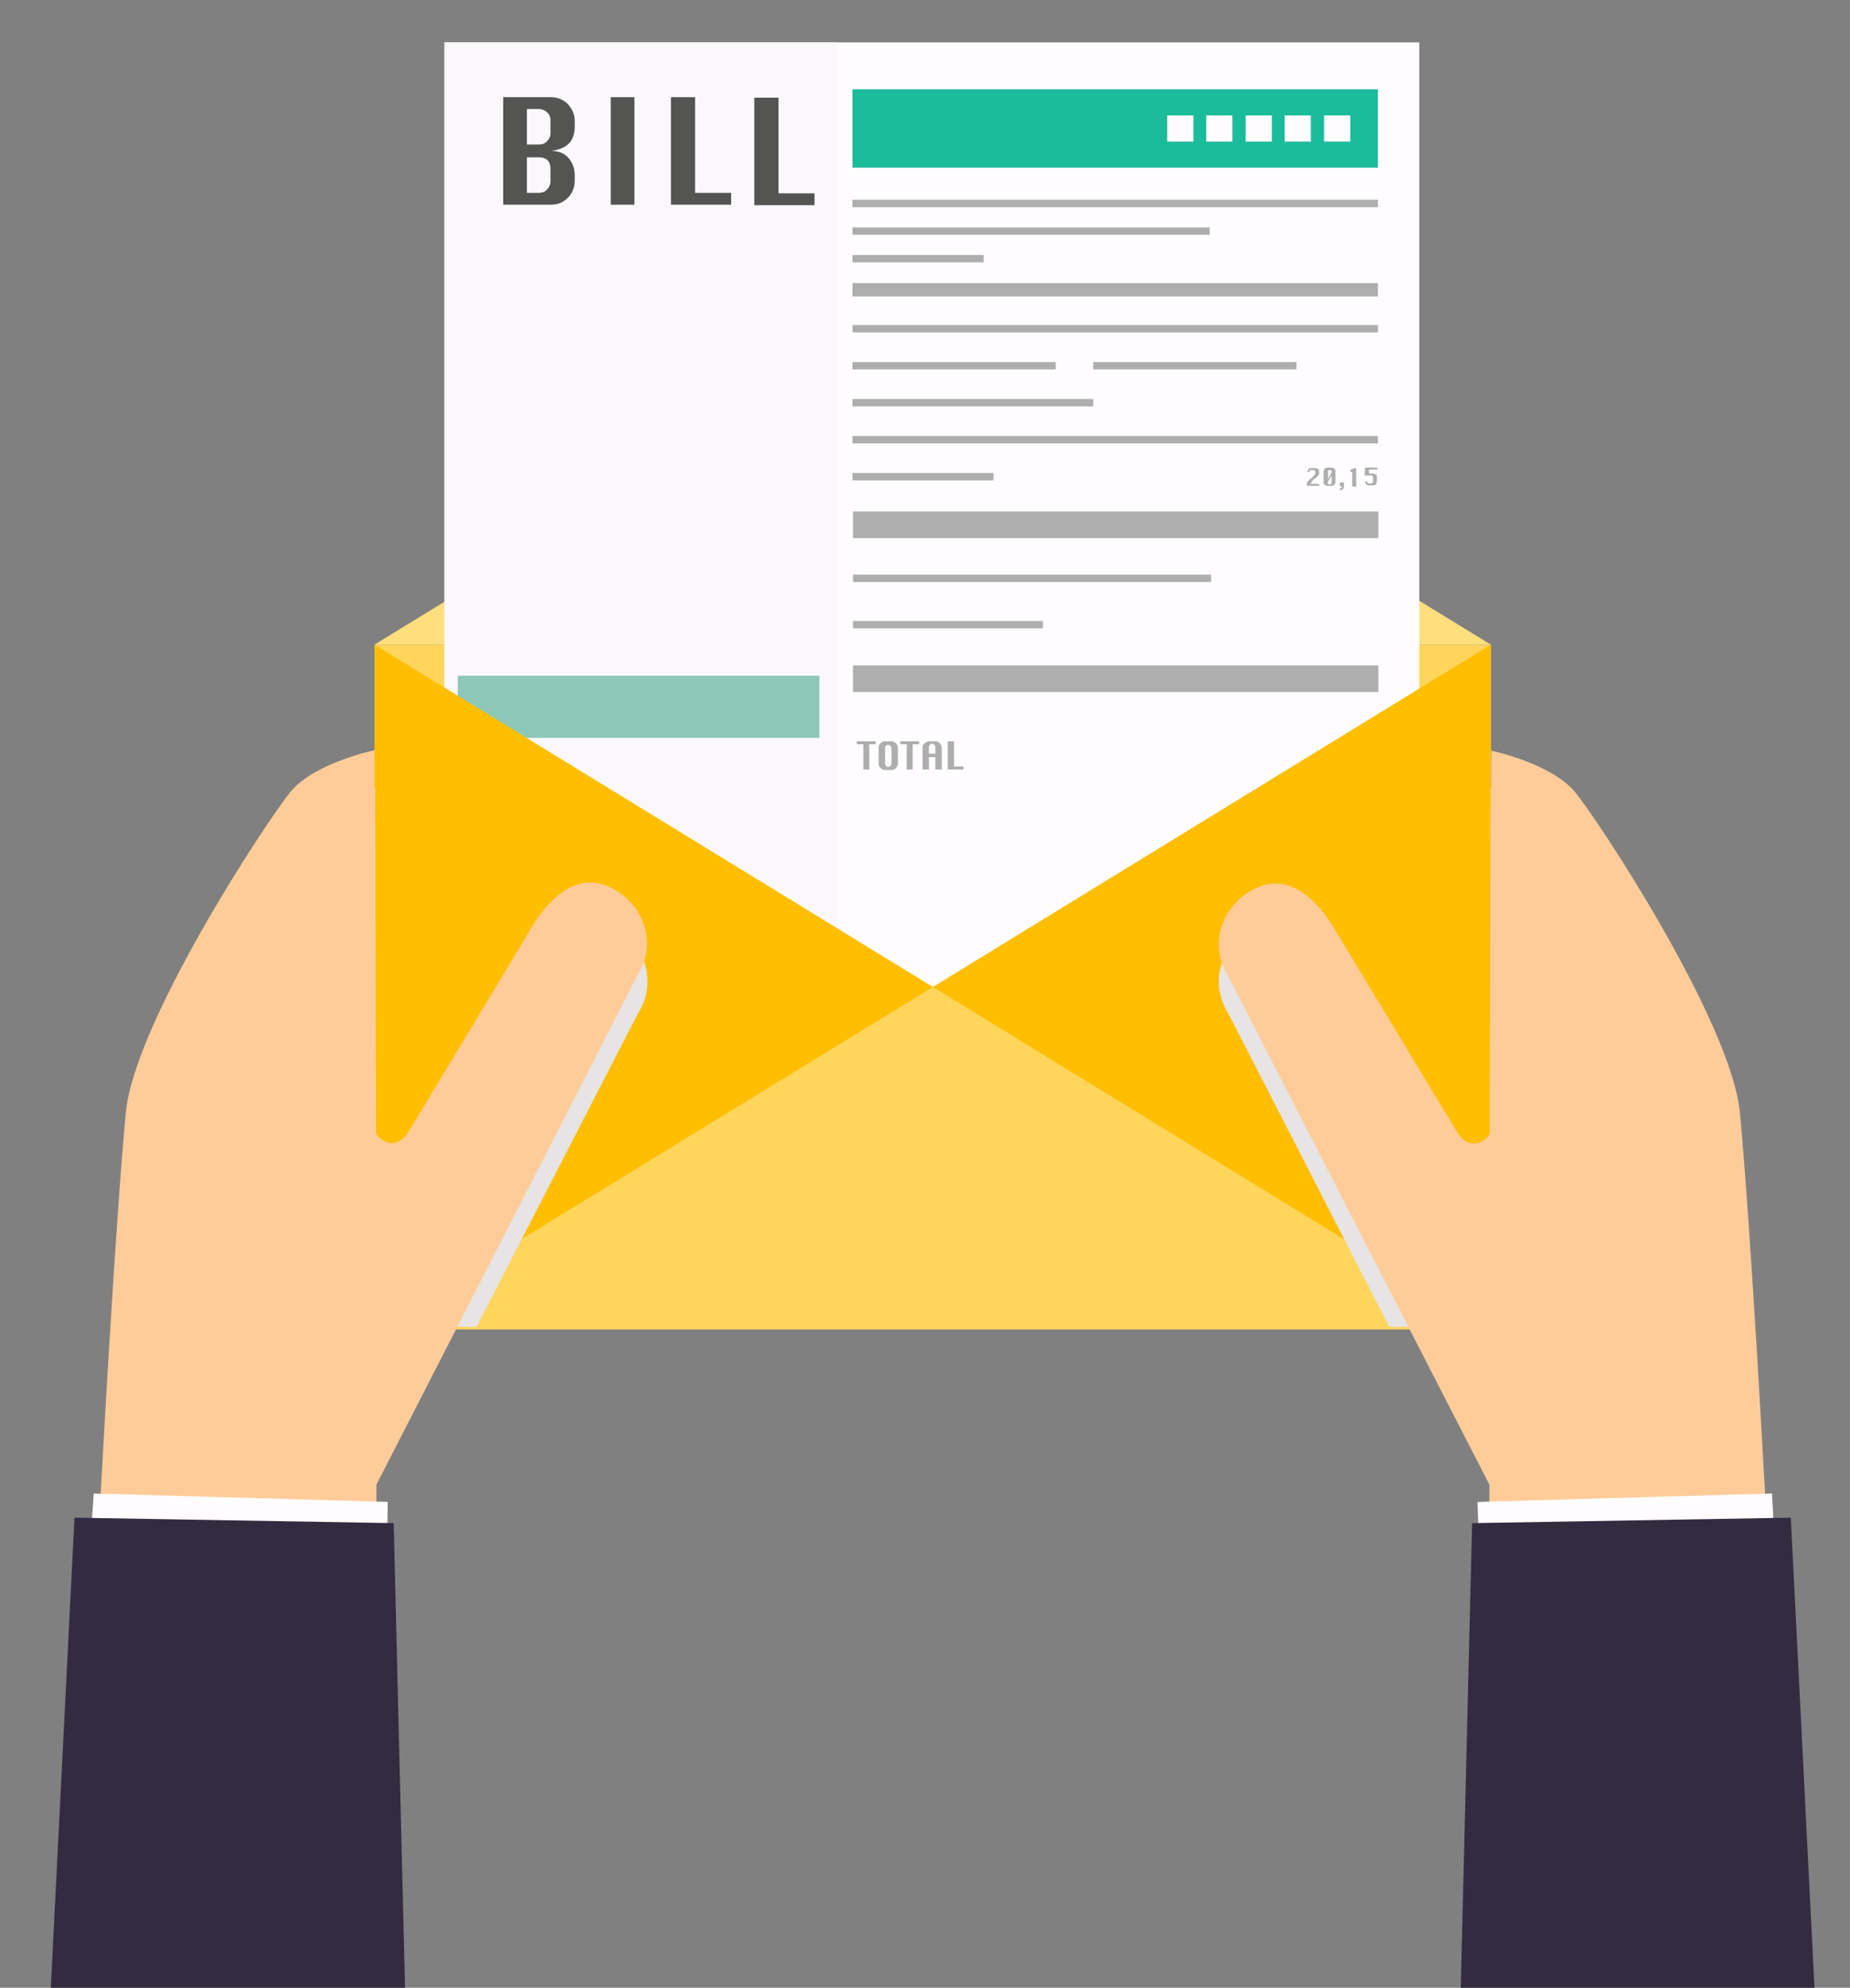 <?xml version="1.0" encoding="UTF-8"?> <!-- Generator: Adobe Illustrator 22.1.0, SVG Export Plug-In . SVG Version: 6.00 Build 0) --> <svg xmlns="http://www.w3.org/2000/svg" xmlns:xlink="http://www.w3.org/1999/xlink" id="_x2018_ÎÓÈ_x5F_1" x="0px" y="0px" viewBox="0 0 375 403" style="enable-background:new 0 0 375 403;" xml:space="preserve"><rect x="0" y="0" width="375" height="403" fill="#808080" stroke="none"/> <style type="text/css"> .st0{fill:#E7E4E5;} .st1{fill:#FFD55B;} .st2{fill:#FFDE7D;} .st3{fill:#FFFDFF;} .st4{fill:#1BBC9B;} .st5{fill:#AEAEAE;} .st6{fill:#FAF8FA;} .st7{fill:#CCC4B0;} .st8{fill:#8DC7B8;} .st9{fill:#545453;} .st10{fill:#FFBE00;} .st11{fill:#FFCC99;} .st12{fill:#332B40;} </style> <polygon class="st0" points="252.8,403 252.8,403 252.8,402.9 "></polygon> <g> <rect x="75.9" y="130.7" class="st1" width="226.3" height="138.8"></rect> <polygon class="st2" points="189.1,61.3 75.9,130.7 302.2,130.7 "></polygon> <g> <g> <g> <rect x="90.1" y="8.6" class="st3" width="197.6" height="216.5"></rect> <rect x="172.8" y="18.1" class="st4" width="106.5" height="15.9"></rect> <rect x="172.8" y="40.5" class="st5" width="106.5" height="1.5"></rect> <rect x="172.8" y="65.9" class="st5" width="106.5" height="1.5"></rect> <rect x="172.9" y="116.5" class="st5" width="72.6" height="1.5"></rect> <rect x="172.9" y="125.9" class="st5" width="38.5" height="1.5"></rect> <rect x="172.8" y="73.4" class="st5" width="41.2" height="1.5"></rect> <rect x="221.6" y="73.4" class="st5" width="41.2" height="1.5"></rect> <rect x="172.8" y="80.9" class="st5" width="48.8" height="1.5"></rect> <rect x="172.8" y="88.4" class="st5" width="106.5" height="1.5"></rect> <rect x="172.8" y="95.9" class="st5" width="28.6" height="1.5"></rect> <rect x="172.8" y="46.1" class="st5" width="72.4" height="1.5"></rect> <rect x="172.8" y="51.7" class="st5" width="26.6" height="1.5"></rect> <rect x="172.8" y="57.4" class="st5" width="106.5" height="2.7"></rect> <rect x="172.9" y="103.7" class="st5" width="106.5" height="5.4"></rect> <rect x="172.9" y="134.9" class="st5" width="106.5" height="5.4"></rect> <rect x="90.1" y="8.6" class="st6" width="79.6" height="216.1"></rect> <rect x="172.9" y="205.8" class="st7" width="106.5" height="11"></rect> <g> <rect x="92.8" y="137" class="st8" width="73.3" height="12.6"></rect> </g> <g> <path class="st5" d="M265.4,95.7H265c0.1-0.6,0.3-0.8,0.8-0.8h0.8c0.2,0,0.4,0.1,0.6,0.2c0.2,0.2,0.2,0.4,0.2,0.6v0.2 c0,0.3-0.3,0.7-0.8,1.1h-0.1c-0.5,0.5-0.8,0.8-0.8,1.1l0,0h1.7v0.4h-2.5v-0.4c0-0.3,0.3-0.7,0.8-1.1h0.1 c0.5-0.5,0.8-0.8,0.8-1.1v-0.2c0-0.1,0-0.2-0.1-0.3s-0.2-0.1-0.3-0.1h-0.4C265.5,95.3,265.4,95.4,265.4,95.7z"></path> <path class="st5" d="M269.1,94.8h0.8c0.2,0,0.4,0.1,0.6,0.2c0.2,0.2,0.2,0.4,0.2,0.6v2.1c0,0.2-0.1,0.4-0.2,0.6 c-0.2,0.2-0.4,0.2-0.6,0.2h-0.8c-0.2,0-0.4-0.1-0.6-0.2c-0.2-0.2-0.2-0.4-0.2-0.6v-2.1c0-0.2,0.1-0.4,0.2-0.6 C268.7,94.9,268.9,94.8,269.1,94.8z M270,95.6c-0.1-0.2-0.2-0.3-0.4-0.3c-0.1,0-0.2,0-0.3,0.1c-0.1,0.1-0.1,0.2-0.1,0.3v1.4 L270,95.6z M269.1,97.8c0,0.1,0.1,0.2,0.1,0.3c0.1,0.1,0.2,0.1,0.3,0.1c0.1,0,0.2,0,0.3-0.1c0.1-0.1,0.1-0.2,0.1-0.3v-1.4 L269.1,97.8z"></path> <path class="st5" d="M271.6,97.8h0.8v0.8c0,0.5-0.3,0.8-0.8,0.8V99c0.3,0,0.4-0.1,0.4-0.4h-0.4V97.8z"></path> <path class="st5" d="M274.1,98.6v-2.9h-0.4v-0.4l0.8-0.4h0.4v3.8L274.1,98.6z"></path> <path class="st5" d="M276.7,94.8h2.5v0.4h-1.7V96h0.8c0.2,0,0.4,0.1,0.6,0.2c0.2,0.2,0.2,0.4,0.2,0.6v0.8 c0,0.2-0.1,0.4-0.2,0.6c-0.2,0.2-0.4,0.2-0.6,0.2h-0.8c-0.5,0-0.8-0.3-0.8-0.8h0.4c0,0.3,0.2,0.4,0.4,0.4h0.4 c0.1,0,0.2,0,0.3-0.1c0.1-0.1,0.1-0.2,0.1-0.3v-0.8c0-0.1,0-0.2-0.1-0.3s-0.2-0.1-0.3-0.1h-1.3L276.7,94.8z"></path> </g> <rect x="236.6" y="23.4" class="st3" width="5.3" height="5.3"></rect> <rect x="244.5" y="23.4" class="st3" width="5.3" height="5.3"></rect> <rect x="252.5" y="23.4" class="st3" width="5.3" height="5.3"></rect> <rect x="260.4" y="23.4" transform="matrix(1 -1.096179e-03 1.096179e-03 1 -2.839753e-02 0.288)" class="st3" width="5.3" height="5.3"></rect> <rect x="268.4" y="23.4" class="st3" width="5.3" height="5.3"></rect> <g> <path class="st5" d="M175,156v-5.1h-1.3v-0.6h3.8v0.6h-1.3v5.1H175z"></path> <path class="st5" d="M179.4,150.3h1.3c0.3,0,0.6,0.1,0.9,0.4c0.2,0.2,0.4,0.5,0.4,0.9v3.2c0,0.3-0.1,0.6-0.4,0.9 c-0.2,0.3-0.5,0.4-0.9,0.4h-1.3c-0.3,0-0.6-0.1-0.9-0.4c-0.3-0.2-0.4-0.5-0.4-0.9v-3.2c0-0.4,0.1-0.6,0.4-0.9 C178.7,150.4,179,150.3,179.4,150.3z M179.4,151.6v3.2c0,0.2,0.1,0.3,0.2,0.5c0.1,0.1,0.3,0.2,0.4,0.2c0.2,0,0.3-0.1,0.5-0.2 c0.1-0.1,0.2-0.3,0.2-0.4v-3.2c0-0.2-0.1-0.3-0.2-0.5c-0.1-0.1-0.3-0.2-0.5-0.2s-0.3,0.1-0.4,0.2 C179.5,151.2,179.4,151.4,179.4,151.6z"></path> <path class="st5" d="M183.8,156v-5.1h-1.3v-0.6h3.8v0.6H185v5.1H183.8z"></path> <path class="st5" d="M187,156v-4.4c0-0.4,0.1-0.6,0.4-0.9c0.3-0.2,0.5-0.4,0.9-0.4h1.3c0.3,0,0.6,0.1,0.9,0.4 c0.2,0.3,0.4,0.5,0.4,0.9v4.4h-1.3v-2.5h-1.3v2.5H187z M188.3,152.8h1.3v-1.3c0-0.2-0.1-0.3-0.2-0.5c-0.1-0.1-0.3-0.2-0.5-0.2 s-0.3,0.1-0.4,0.2c-0.1,0.1-0.2,0.3-0.2,0.5L188.3,152.8z"></path> <path class="st5" d="M192.1,156v-5.7h1.3v5.1h1.9v0.6L192.1,156z"></path> </g> </g> </g> <g> <path class="st9" d="M102,41.5V19.7h9.7c1.3,0,2.5,0.5,3.4,1.4c0.9,1,1.4,2.1,1.4,3.4v1.2c0,1.4-0.4,2.6-1.2,3.4s-2,1.3-3.6,1.5 c1.6,0,2.8,0.5,3.6,1.5s1.2,2.1,1.2,3.4v1.2c0,1.3-0.5,2.5-1.4,3.4c-1,1-2.1,1.4-3.4,1.4L102,41.5z M106.8,29.3h2.4 c0.7,0,1.3-0.2,1.7-0.7c0.5-0.5,0.7-1,0.7-1.7v-2.4c0-0.7-0.2-1.3-0.7-1.7c-0.5-0.5-1.1-0.7-1.7-0.7h-2.4V29.3z M106.8,39.1h2.4 c0.7,0,1.3-0.2,1.7-0.7c0.5-0.5,0.7-1.1,0.7-1.7v-2.4c0-1.6-0.8-2.4-2.4-2.4h-2.4V39.1z"></path> <path class="st9" d="M123.8,41.5V19.7h4.8v21.8H123.8z"></path> <path class="st9" d="M136,41.5V19.7h4.9v19.4h7.3v2.4L136,41.5z"></path> <path class="st9" d="M152.9,41.6V19.8h4.9v19.4h7.3v2.4L152.9,41.6z"></path> </g> </g> <g> <rect x="75.9" y="200.1" class="st1" width="226.3" height="69.4"></rect> <polygon class="st10" points="302.2,269.5 189.1,200.1 302.2,130.7 "></polygon> <polygon class="st10" points="75.9,269.5 189.1,200.1 75.9,130.7 "></polygon> </g> </g> <g> <g> <g> <g> <g> <path class="st0" d="M96.6,269l32.7-63.5c3.9-6.1,1.7-14-4.9-17.6c-6.6-3.6-12.2,1-16.1,7.1l-25.1,41.7c-2.6,4.7-6.2,2.3-7,0.6 L76,159.8c0,0-12,2.5-16.9,8.3c-4.9,5.9-31.8,47-33.5,65.2c-0.8,8.7-1.7,21.1-2.7,35.8L96.6,269L96.6,269z"></path> </g> </g> </g> </g> <g> <g> <g> <g> <path class="st0" d="M281.6,269h73.7c-0.9-14.7-1.8-27.1-2.7-35.8c-1.7-18.3-28.6-59.3-33.5-65.2c-4.9-5.8-16.9-8.3-16.9-8.3 l-0.2,77.5c-0.8,1.7-4.4,4.1-7-0.6L270,195c-3.9-6.1-9.5-10.7-16.1-7.1s-8.8,11.5-4.9,17.6L281.6,269z"></path> </g> </g> </g> </g> </g> <g> <g> <g> <g> <path class="st11" d="M76.3,301v20.7l-0.1,15.2H18.6c2.3-45.1,4.9-89.7,6.9-111.3c1.7-18.3,28.6-59.3,33.5-65.2 c4.9-5.8,16.9-8.3,16.9-8.3l0.2,77.5c0.8,1.7,4.4,4.1,7-0.6l25.1-41.7c3.9-6.1,9.5-10.7,16.1-7.1s8.8,11.5,4.9,17.6L76.3,301z"></path> </g> </g> </g> <polygon class="st3" points="78.5,311 78.6,304.5 19,302.8 18.6,308.6 "></polygon> <polygon class="st12" points="10.3,403 15.1,307.7 79.8,308.8 82.1,403 "></polygon> </g> <g> <g> <g> <g> <path class="st11" d="M301.9,301v20.7L302,337h57.6c-2.3-45.1-4.9-89.7-6.9-111.3c-1.7-18.3-28.6-59.3-33.5-65.2 c-4.9-5.8-16.9-8.3-16.9-8.3l-0.2,77.5c-0.8,1.7-4.4,4.1-7-0.6L270,187.5c-3.9-6.1-9.5-10.7-16.1-7.1s-8.8,11.5-4.9,17.6 L301.9,301z"></path> </g> </g> </g> <polygon class="st3" points="299.7,311 299.5,304.5 359.2,302.8 359.5,308.6 "></polygon> <polygon class="st12" points="367.8,403 363,307.7 298.4,308.8 296.1,403 "></polygon> </g> </svg> 